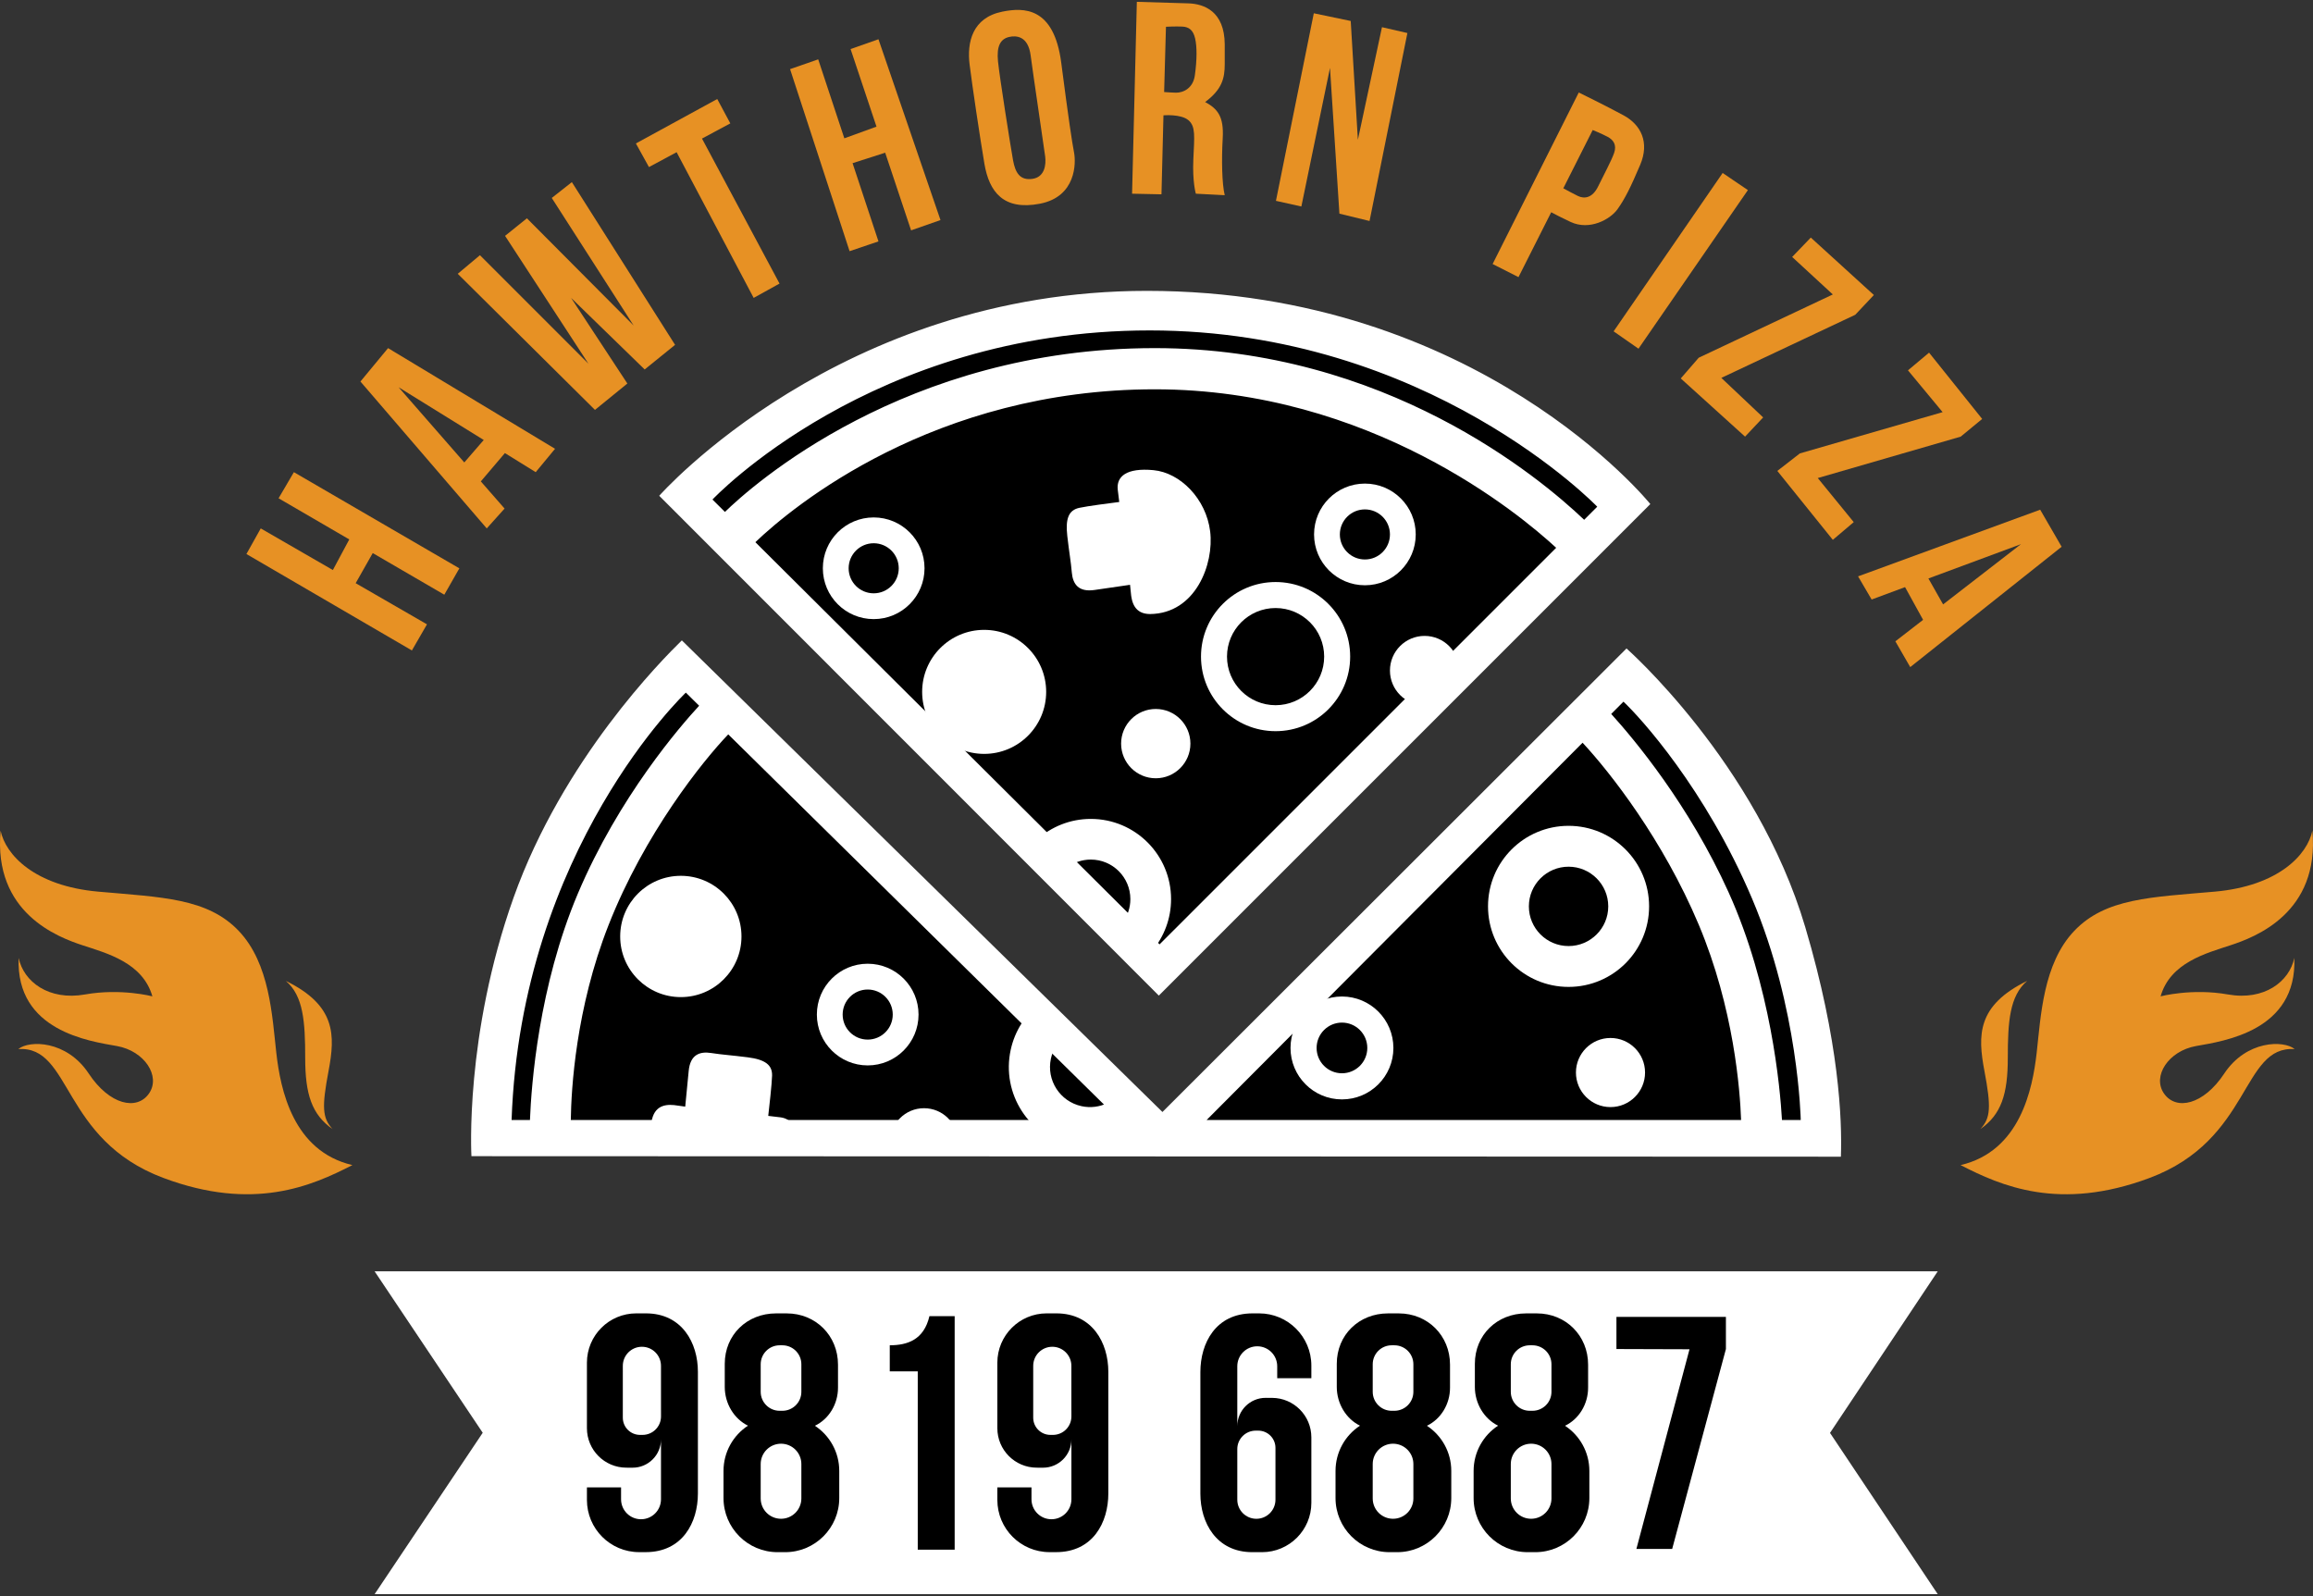 <?xml version="1.0" encoding="utf-8"?>
<!-- Generator: Adobe Illustrator 24.0.1, SVG Export Plug-In . SVG Version: 6.00 Build 0)  -->
<svg version="1.1" id="Layer_1" xmlns="http://www.w3.org/2000/svg" xmlns:xlink="http://www.w3.org/1999/xlink" x="0px" y="0px"
	 width="1000px" height="690px" viewBox="0 0 1000 690" enable-background="new 0 0 1000 690" xml:space="preserve">
<rect x="0" y="0" width="1000" height="690" fill="#333333" stroke="none"/>
<g>
	<g>
		<g>
			<polygon fill="#E79124" points="120.44,215.42 151.01,233.21 143.91,246.44 112.73,228.45 106.54,239.52 178.08,281.21 
				184.6,269.92 153.77,252.13 161.15,239.11 192.09,257.11 198.6,245.71 127.06,204.13 			"/>
			<path fill="#E79124" d="M155.83,164.94l54.61,63.51l7.71-8.58l-10.27-11.75l10.41-12.24l13.32,8.25l8.36-10.1l-72.19-43.53
				L155.83,164.94z M209.14,190.22l-8.41,9.71l-28.39-32.5L209.14,190.22z"/>
			<polygon fill="#E79124" points="238.55,85.58 273.94,140.73 227.8,94.38 218.36,101.97 254.4,157.23 207.5,110.33 197.9,118.37 
				257.23,177.21 271.23,165.81 246.91,128.79 278.72,159.73 291.86,149.09 247.24,78.74 			"/>
			<polygon fill="#E79124" points="315.74,53.34 310.09,42.81 274.92,62.02 280.57,72.23 292.53,65.8 325.84,128.79 337.02,122.6 
				303.5,59.91 			"/>
			<polygon fill="#E79124" points="367.74,21.21 378.94,54.75 365.04,59.8 353.74,25.66 341.58,29.89 367.31,108.6 379.79,104.36 
				368.6,70.54 382.7,66.02 393.9,99.59 406.61,95.14 379.79,16.97 			"/>
			<path fill="#E79124" d="M458.82,27.17c-3.15-24.32-16.28-23.96-25.4-22.15c-13.13,2.61-15.41,13.36-14.22,22.91
				c1.2,9.55,4.35,30.72,6.4,42.88c2.07,12.16,8.25,20.3,23.99,17.26c15.74-3.04,15.63-17.69,14.76-22.15
				C463.49,61.48,461.94,51.22,458.82,27.17z M446.34,77.33c-5.43,0.76-7.38-2.71-8.36-8.04c-0.97-5.32-5.86-36.14-6.51-42.77
				c-0.66-6.63,1.08-9.66,4.77-10.53c3.13-0.74,8.25-0.43,9.34,7.93c1.09,8.35,5.86,40.38,6.29,43.75
				C452.31,71.03,451.77,76.57,446.34,77.33z"/>
			<path fill="#E79124" d="M529.5,27.72c0-6.19,0-8.58,0-8.58c-0.11-14.33-9.01-17.48-15.74-17.69c-6.73-0.22-22.26-0.66-22.26-0.66
				l-2.06,82.95l12.71,0.27l0.86-34.15c0,0,7.49-0.65,10.75,2.07c3.25,2.71,2.6,7.05,2.17,16.93c-0.44,9.88,1.08,14.88,1.08,14.88
				l12.49,0.65c-1.2-4.89-1.41-15.31-0.87-24.65c0.54-9.33-2.17-12.7-7.6-15.63C528.3,38.68,529.5,33.91,529.5,27.72z M516.58,32.6
				c-0.77,5.56-5,7.51-8.16,7.47c-1.97-0.03-3.07-0.16-5.12-0.28l0.79-28.22c0,0,4.12-0.22,7.06-0.08c2.95,0.14,4.72,1.61,5.53,5.05
				C517.53,20.16,517.53,25.76,516.58,32.6z"/>
			<polygon fill="#E79124" points="587.06,60.45 583.97,9.07 568.01,5.74 551.64,86.83 562.63,89.27 575.01,29.35 579.08,92.37 
				592.11,95.54 608.47,14.28 597.48,11.76 			"/>
			<path fill="#E79124" d="M699.34,90.41c3.18-4.48,5.62-9.36,9.77-19.13c4.15-9.77,0.33-17.34-7.17-21.41
				c-7.49-4.07-19.38-9.88-19.38-9.88l-37.24,74.15l11.18,5.67l14.15-28.05c1.82,0.98,4.55,2.39,8.4,4.2
				C687.21,99.78,696.16,94.89,699.34,90.41z M690.95,80.56c-2.44,5.05-5.94,5.54-8.79,4.15c-1.77-0.86-4.48-2.32-6.28-3.3
				l12.71-25.2c0,0,3.83,1.55,6.43,2.93c2.61,1.38,3.99,3.58,2.85,6.92C696.73,69.41,693.4,75.51,690.95,80.56z"/>
			<polygon fill="#E79124" points="744.77,74.78 697.63,143.25 708.38,150.75 755.68,82.19 			"/>
			<polygon fill="#E79124" points="802.09,136.09 810.15,127.54 782.88,102.71 774.82,111.09 792.4,127.3 734.43,154.65 
				726.66,163.61 754.46,188.77 762.28,180.46 744.2,163.37 			"/>
			<polygon fill="#E79124" points="847.69,188.77 856.97,181.12 834.01,152.46 824.89,160.11 839.87,178.18 778.16,196.02 
				768.41,203.59 792.4,233.39 801.44,225.73 785.89,206.68 			"/>
			<path fill="#E79124" d="M882.05,220.36l-78.73,28.82l5.86,10.01l14.45-5.36l7.8,14.15l-11.99,9.28l6.43,11.15l65.46-52.03
				L882.05,220.36z M840.08,261.3l-6.35-11.21l40.02-14.84L840.08,261.3z"/>
			<path fill="#E79124" d="M119.46,455.18c-1.79-15.8-2.77-38.59-16.28-52.76c-13.52-14.17-33.22-14.49-60.74-16.94
				c-27.52-2.44-40.06-15.96-42.18-26.38c-3.26,35.66,24.86,46.08,35.39,49.56c10.53,3.47,26.05,7.49,30.23,22.09
				c0,0-13.52-3.58-29.15-0.81c-15.63,2.77-26.54-5.54-28.66-15.8c-1.3,31.59,30.61,35.99,42.5,38.1
				c11.89,2.12,19.05,13.03,13.84,20.52c-5.21,7.49-17.05,4.98-26.05-8.63c-9.55-14.44-25.73-14.49-30.45-10.58
				c23.18-1.57,18.51,39.14,62.69,55.69c39.03,14.63,64.32,3.42,81.75-5.54C126.63,497.68,121.25,470.97,119.46,455.18z"/>
			<path fill="#E79124" d="M123.59,424.08c7.6,6.51,8.36,17.7,8.36,33.33s2.82,24.43,11.83,30.72c-4.45-4.78-4.67-9.55-1.74-25.08
				C144.97,447.52,145.3,434.71,123.59,424.08z"/>
			<path fill="#E79124" d="M961.63,464.13c-9,13.61-20.84,16.12-26.05,8.63c-5.21-7.49,1.95-18.4,13.84-20.52
				c11.89-2.12,43.8-6.51,42.5-38.1c-2.12,10.26-13.03,18.56-28.66,15.8c-15.63-2.77-29.15,0.81-29.15,0.81
				c4.18-14.6,19.7-18.62,30.23-22.09c10.53-3.47,38.65-13.9,35.39-49.56c-2.12,10.42-14.66,23.94-42.18,26.38
				c-27.52,2.44-47.22,2.77-60.74,16.94c-13.52,14.17-14.49,36.97-16.28,52.76c-1.79,15.8-7.16,42.5-32.89,48.53
				c17.42,8.96,42.71,20.16,81.75,5.54c44.18-16.56,39.52-57.27,62.69-55.69C987.36,449.64,971.19,449.7,961.63,464.13z"/>
			<path fill="#E79124" d="M868.05,457.4c0-15.63,0.76-26.81,8.36-33.33c-21.71,10.64-21.39,23.45-18.46,38.97
				c2.93,15.52,2.71,20.3-1.74,25.08C865.23,481.83,868.05,473.04,868.05,457.4z"/>
		</g>
		<g>
			<path d="M500.18,134.22c-132.88,0-201.92,83.37-201.92,83.37l201.87,202.58l201.98-202.58
				C702.11,217.59,633.06,134.22,500.18,134.22z"/>
			<path d="M702.11,292.5L503.44,488.13h284C787.44,488.13,790.69,373.27,702.11,292.5z"/>
			<path d="M214.23,488.13h280.09l-196.06-199.7C203.16,372.94,214.23,488.13,214.23,488.13z"/>
		</g>
		<g>
			<path fill="#FFFFFF" d="M495.84,125.75c-132.88,0-210.83,88.59-210.83,88.59L501,430.42l212.5-212.5
				C713.51,217.92,639.36,125.75,495.84,125.75z M501.32,408.28L326.57,234.4c16.17-15.47,77.32-66.09,172.7-66.09
				c93.15,0,157.81,53.99,173.52,68.52L501.32,408.28z M684.89,224.72c-19.16-18.25-86-74.22-185.62-74.22
				c-108.18,0-174.62,59.89-185.85,70.82l-5.39-5.36c0,0,68.72-73.11,189.06-73.11s193.46,76.21,193.46,76.21L684.89,224.72z"/>
			<path fill="#FFFFFF" d="M780.49,400.85c-21.06-71.01-77.29-120.5-77.29-120.5l-200.63,200.4L294.79,276.86
				c-8.47,8.25-51.46,51.46-72.74,111.17c-21.27,59.71-18.23,111.82-18.23,111.82l592.07,0.22
				C796.45,484.17,795.18,450.39,780.49,400.85z M221.18,484.22c4.12-117.47,75.34-184.78,75.34-184.78l5.75,5.67
				c-7.92,8.56-34.66,39.24-52.43,81.19c-16.98,40.08-20.13,82.85-20.72,97.92H221.18z M246.78,484.22
				c0.18-13.31,2.15-48.24,16.31-84.25c15.6-39.66,40.68-70.9,51.76-82.48l169.23,166.73H246.78z M521.66,484.22L684.21,321.1
				c12.06,12.97,34.8,42.04,50.2,78.61c15.27,36.28,17.89,71.75,18.33,84.51H521.66z M770.42,484.22
				c-0.8-13.98-4.72-57.82-23.11-98.5c-17.04-37.7-40.63-65.93-50.72-77.06l5.29-5.31c7.17,6.73,35.4,37.56,55.59,85.11
				c20.19,47.56,21.06,95.76,21.06,95.76H770.42z"/>
		</g>
		<g>
			<path fill="#FFFFFF" d="M377.73,223.7c-12.14,0-21.98,9.84-21.98,21.98c0,12.14,9.84,21.98,21.98,21.98
				c12.14,0,21.98-9.84,21.98-21.98C399.71,233.54,389.87,223.7,377.73,223.7z M377.73,256.51c-5.98,0-10.83-4.84-10.83-10.82
				c0-5.98,4.85-10.83,10.83-10.83c5.98,0,10.83,4.85,10.83,10.83C388.56,251.66,383.71,256.51,377.73,256.51z"/>
			<path fill="#FFFFFF" d="M580.18,430.82c-12.29,0-22.24,9.95-22.24,22.24c0,12.29,9.95,22.24,22.24,22.24
				c12.29,0,22.24-9.95,22.24-22.24C602.41,440.78,592.46,430.82,580.18,430.82z M580.18,464.01c-6.05,0-10.96-4.9-10.96-10.95
				c0-6.05,4.91-10.96,10.96-10.96s10.96,4.91,10.96,10.96C591.14,459.11,586.23,464.01,580.18,464.01z"/>
			<path fill="#FFFFFF" d="M678.15,357.03c-19.24,0-34.82,15.58-34.82,34.82c0,19.24,15.58,34.82,34.82,34.82
				c19.24,0,34.82-15.58,34.82-34.82C712.97,372.62,697.38,357.03,678.15,357.03z M678.15,409.01c-9.47,0-17.16-7.68-17.16-17.15
				c0-9.47,7.69-17.16,17.16-17.16c9.47,0,17.16,7.69,17.16,17.16C695.31,401.33,687.62,409.01,678.15,409.01z"/>
			<path fill="#FFFFFF" d="M375.14,416.65c-12.14,0-21.98,9.84-21.98,21.98c0,12.14,9.84,21.98,21.98,21.98
				c12.14,0,21.98-9.84,21.98-21.98C397.12,426.48,387.28,416.65,375.14,416.65z M375.14,449.45c-5.98,0-10.83-4.84-10.83-10.82
				c0-5.98,4.85-10.83,10.83-10.83c5.98,0,10.83,4.85,10.83,10.83C385.97,444.61,381.12,449.45,375.14,449.45z"/>
			<path fill="#FFFFFF" d="M471.6,354.04c-8.95,0-17.1,3.39-23.25,8.95l12.74,12.25c2.9-2.27,6.55-3.62,10.51-3.62
				c9.44,0,17.1,7.66,17.1,17.1c0,3.73-1.2,7.17-3.22,9.98l12.75,12.27c5.03-6.03,8.07-13.79,8.07-22.25
				C506.3,369.57,490.77,354.04,471.6,354.04z"/>
			<path fill="#FFFFFF" d="M463.82,495.61c8.85,1.92,17.63,0.32,24.9-3.86v-5.95l-9.97-8.89c-3.35,1.62-7.25,2.17-11.16,1.32
				c-9.33-2.02-15.26-11.23-13.24-20.56c0.8-3.68,2.72-6.83,5.32-9.17l-9.97-14.86c-6.26,4.88-10.93,11.9-12.74,20.26
				C432.85,472.83,444.88,491.5,463.82,495.61z"/>
			<path fill="#FFFFFF" d="M590.1,209.07c-12.14,0-21.98,9.84-21.98,21.98c0,12.14,9.84,21.98,21.98,21.98
				c12.14,0,21.98-9.84,21.98-21.98C612.08,218.91,602.24,209.07,590.1,209.07z M590.1,241.88c-5.98,0-10.83-4.84-10.83-10.82
				c0-5.98,4.85-10.83,10.83-10.83c5.98,0,10.83,4.85,10.83,10.83C600.93,237.03,596.08,241.88,590.1,241.88z"/>
			<circle fill="#FFFFFF" cx="425.49" cy="299.12" r="26.81"/>
			<circle fill="#FFFFFF" cx="499.68" cy="321.49" r="14.98"/>
			<circle fill="#FFFFFF" cx="615.91" cy="289.9" r="14.98"/>
			<path fill="#FFFFFF" d="M551.48,251.63c-17.8,0-32.24,14.43-32.24,32.24c0,17.81,14.44,32.24,32.24,32.24
				c17.81,0,32.25-14.43,32.25-32.24C583.73,266.06,569.29,251.63,551.48,251.63z M551.48,304.88c-11.6,0-21-9.41-21-21.01
				s9.4-21,21-21c11.61,0,21.01,9.4,21.01,21S563.08,304.88,551.48,304.88z"/>
			<path fill="#FFFFFF" d="M523.2,229.75c-1.74-14.11-12.92-25.4-24.53-26.49c-11.62-1.09-16.07,2.71-15.42,8.47
				c0.23,2.01,0.45,3.8,0.65,5.29c-3.78,0.48-13.61,1.74-17.26,2.53c-4.56,0.98-6.08,4.56-5.21,12.16
				c0.87,7.6,1.52,10.75,1.95,15.74c0.43,4.99,2.81,8.68,9.93,7.6c4.47-0.68,11-1.62,15.25-2.22c0.17,1.47,0.29,2.59,0.33,3.2
				c0.33,4.34,1.63,9.44,8.36,9.44C516.9,265.25,524.94,243.86,523.2,229.75z"/>
			<path fill="#FFFFFF" d="M343.57,493.77h-61.95c-0.58-3.07-0.54-6.39,0.28-9.91c1.61-6.54,6.87-6.59,11.17-5.87
				c0.6,0.1,1.73,0.25,3.18,0.44c0.43-4.27,1.08-10.84,1.49-15.35c0.65-7.17,4.79-8.6,9.74-7.83c4.96,0.77,8.17,0.89,15.75,1.85
				c7.59,0.97,10.7,3.3,10.57,7.96c-0.11,3.73-1.23,13.58-1.66,17.37c1.49,0.17,3.29,0.37,5.29,0.63
				C341.94,483.66,344.53,487.02,343.57,493.77z"/>
			<circle fill="#FFFFFF" cx="294.35" cy="404.86" r="26.22"/>
			<path fill="#FFFFFF" d="M384.83,493.77c0-8.09,6.56-14.66,14.66-14.66s14.66,6.56,14.66,14.66H384.83z"/>
			<circle fill="#FFFFFF" cx="696.28" cy="463.69" r="14.94"/>
		</g>
		<polygon fill="#FFFFFF" points="837.76,689.21 791.18,619.49 837.76,549.63 161.96,549.63 208.7,619.43 161.96,689.21 		"/>
		<g>
			<path d="M279.26,567.81h-4.18c-11.78,0-21.33,9.55-21.33,21.33v28.31c0,9.41,7.61,17.04,17.01,17.07l2.72,0.01
				c6.78,0.02,12.29-5.47,12.29-12.25v25.91c0,4.77-3.86,8.63-8.63,8.63c-4.77,0-8.63-3.86-8.63-8.63v-5.16h-14.76v5.43
				c0,12.47,10.11,22.58,22.58,22.58h2.82c15.96,0,22.58-12.88,22.58-25.35v-52.65C301.74,580.64,294.9,567.81,279.26,567.81z
				 M285.78,609.71v2.66c0,4.41-3.57,7.98-7.98,7.98h-1.09c-4.11,0-7.44-3.33-7.44-7.44V590.5c0-4.56,3.69-8.25,8.25-8.25h0
				c4.56,0,8.25,3.69,8.25,8.25V609.71z"/>
			<path d="M456.7,567.81h-4.18c-11.78,0-21.33,9.55-21.33,21.33v28.31c0,9.41,7.61,17.04,17.01,17.07l2.72,0.01
				c6.78,0.02,12.29-5.47,12.29-12.25v25.91c0,4.77-3.86,8.63-8.63,8.63c-4.77,0-8.63-3.86-8.63-8.63v-5.16h-14.76v5.43
				c0,12.47,10.11,22.58,22.58,22.58h2.82c15.96,0,22.58-12.88,22.58-25.35v-52.65C479.17,580.64,472.33,567.81,456.7,567.81z
				 M463.21,609.71v2.66c0,4.41-3.57,7.98-7.98,7.98h-1.09c-4.11,0-7.44-3.33-7.44-7.44V590.5c0-4.56,3.69-8.25,8.25-8.25
				c4.56,0,8.25,3.69,8.25,8.25V609.71z"/>
			<path d="M566.95,595.82v-5.43c0-12.47-10.11-22.58-22.58-22.58h-2.82c-15.96,0-22.58,12.88-22.58,25.35v52.65
				c0,12.41,6.84,25.24,22.47,25.24h4.18c11.78,0,21.33-9.55,21.33-21.33v-28.31c0-9.41-7.61-17.04-17.01-17.07l-2.72-0.01
				c-6.78-0.02-12.29,5.47-12.29,12.25v-25.91c0-4.77,3.86-8.63,8.63-8.63h0c4.77,0,8.63,3.86,8.63,8.63v5.16H566.95z M542.9,618.51
				h1.09c4.11,0,7.44,3.33,7.44,7.44v22.42c0,4.56-3.69,8.25-8.25,8.25c-4.56,0-8.25-3.69-8.25-8.25v-19.22v-2.66
				C534.92,622.08,538.5,618.51,542.9,618.51z"/>
			<path d="M352.32,616.4c5.99-2.86,9.98-9.3,9.98-16.45v-9.98c0-12.53-9.62-22.15-22.15-22.15h-4.66
				c-12.53,0-22.15,9.28-22.15,21.81v9.99c0,7.17,4.01,13.8,10.04,16.74c-6.38,4.17-10.58,11.38-10.58,19.57v11.73
				c0,12.92,10.47,23.39,23.39,23.39h3.26c12.92,0,23.39-10.47,23.39-23.39v-11.73C362.85,627.77,358.66,620.58,352.32,616.4z
				 M346.46,647.82c0,4.86-3.94,8.79-8.79,8.79c-2.43,0-4.62-0.98-6.22-2.57c-1.59-1.59-2.57-3.79-2.57-6.22v-14.87
				c0-4.86,3.94-8.79,8.79-8.79c4.85,0,8.79,3.93,8.79,8.79V647.82z M346.46,601.72c0,4.54-3.68,8.21-8.22,8.21h-1.15
				c-4.54,0-8.21-3.67-8.21-8.21v-11.9c0-4.54,3.67-8.21,8.21-8.21h1.15c4.54,0,8.22,3.67,8.22,8.21V601.72z"/>
			<path d="M616.92,616.4c5.99-2.86,9.98-9.3,9.98-16.45v-9.98c0-12.53-9.62-22.15-22.15-22.15h-4.66
				c-12.53,0-22.15,9.28-22.15,21.81v9.99c0,7.17,4.01,13.8,10.04,16.74c-6.38,4.17-10.58,11.38-10.58,19.57v11.73
				c0,12.92,10.47,23.39,23.39,23.39h3.26c12.92,0,23.39-10.47,23.39-23.39v-11.73C627.45,627.77,623.26,620.58,616.92,616.4z
				 M611.06,647.82c0,4.86-3.94,8.79-8.79,8.79c-2.43,0-4.62-0.98-6.22-2.57c-1.59-1.59-2.57-3.79-2.57-6.22v-14.87
				c0-4.86,3.94-8.79,8.79-8.79s8.79,3.93,8.79,8.79V647.82z M611.06,601.72c0,4.54-3.68,8.21-8.22,8.21h-1.15
				c-4.54,0-8.21-3.67-8.21-8.21v-11.9c0-4.54,3.67-8.21,8.21-8.21h1.15c4.54,0,8.22,3.67,8.22,8.21V601.72z"/>
			<path d="M676.62,616.4c5.99-2.86,9.98-9.3,9.98-16.45v-9.98c0-12.53-9.62-22.15-22.15-22.15h-4.66
				c-12.53,0-22.15,9.28-22.15,21.81v9.99c0,7.17,4.01,13.8,10.04,16.74c-6.38,4.17-10.58,11.38-10.58,19.57v11.73
				c0,12.92,10.47,23.39,23.39,23.39h3.26c12.92,0,23.39-10.47,23.39-23.39v-11.73C687.15,627.77,682.96,620.58,676.62,616.4z
				 M670.76,647.82c0,4.86-3.94,8.79-8.79,8.79c-2.43,0-4.62-0.98-6.22-2.57c-1.59-1.59-2.57-3.79-2.57-6.22v-14.87
				c0-4.86,3.94-8.79,8.79-8.79c4.85,0,8.79,3.93,8.79,8.79V647.82z M670.76,601.72c0,4.54-3.68,8.21-8.22,8.21h-1.15
				c-4.54,0-8.21-3.67-8.21-8.21v-11.9c0-4.54,3.67-8.21,8.21-8.21h1.15c4.54,0,8.22,3.67,8.22,8.21V601.72z"/>
			<path d="M412.74,669.97h-15.96v-77.08h-12.1V581.6c7.71,0,14.76-2.39,17.15-12.59h10.91V669.97z"/>
			<polygon points="698.85,583.23 698.85,569.33 746.18,569.33 746.18,583.23 722.95,669.64 707.48,669.64 730.44,583.33 			"/>
		</g>
	</g>
	<path fill="#E79124" d="M502.15,84.01"/>
</g>
<g>
</g>
<g>
</g>
<g>
</g>
<g>
</g>
<g>
</g>
</svg>
